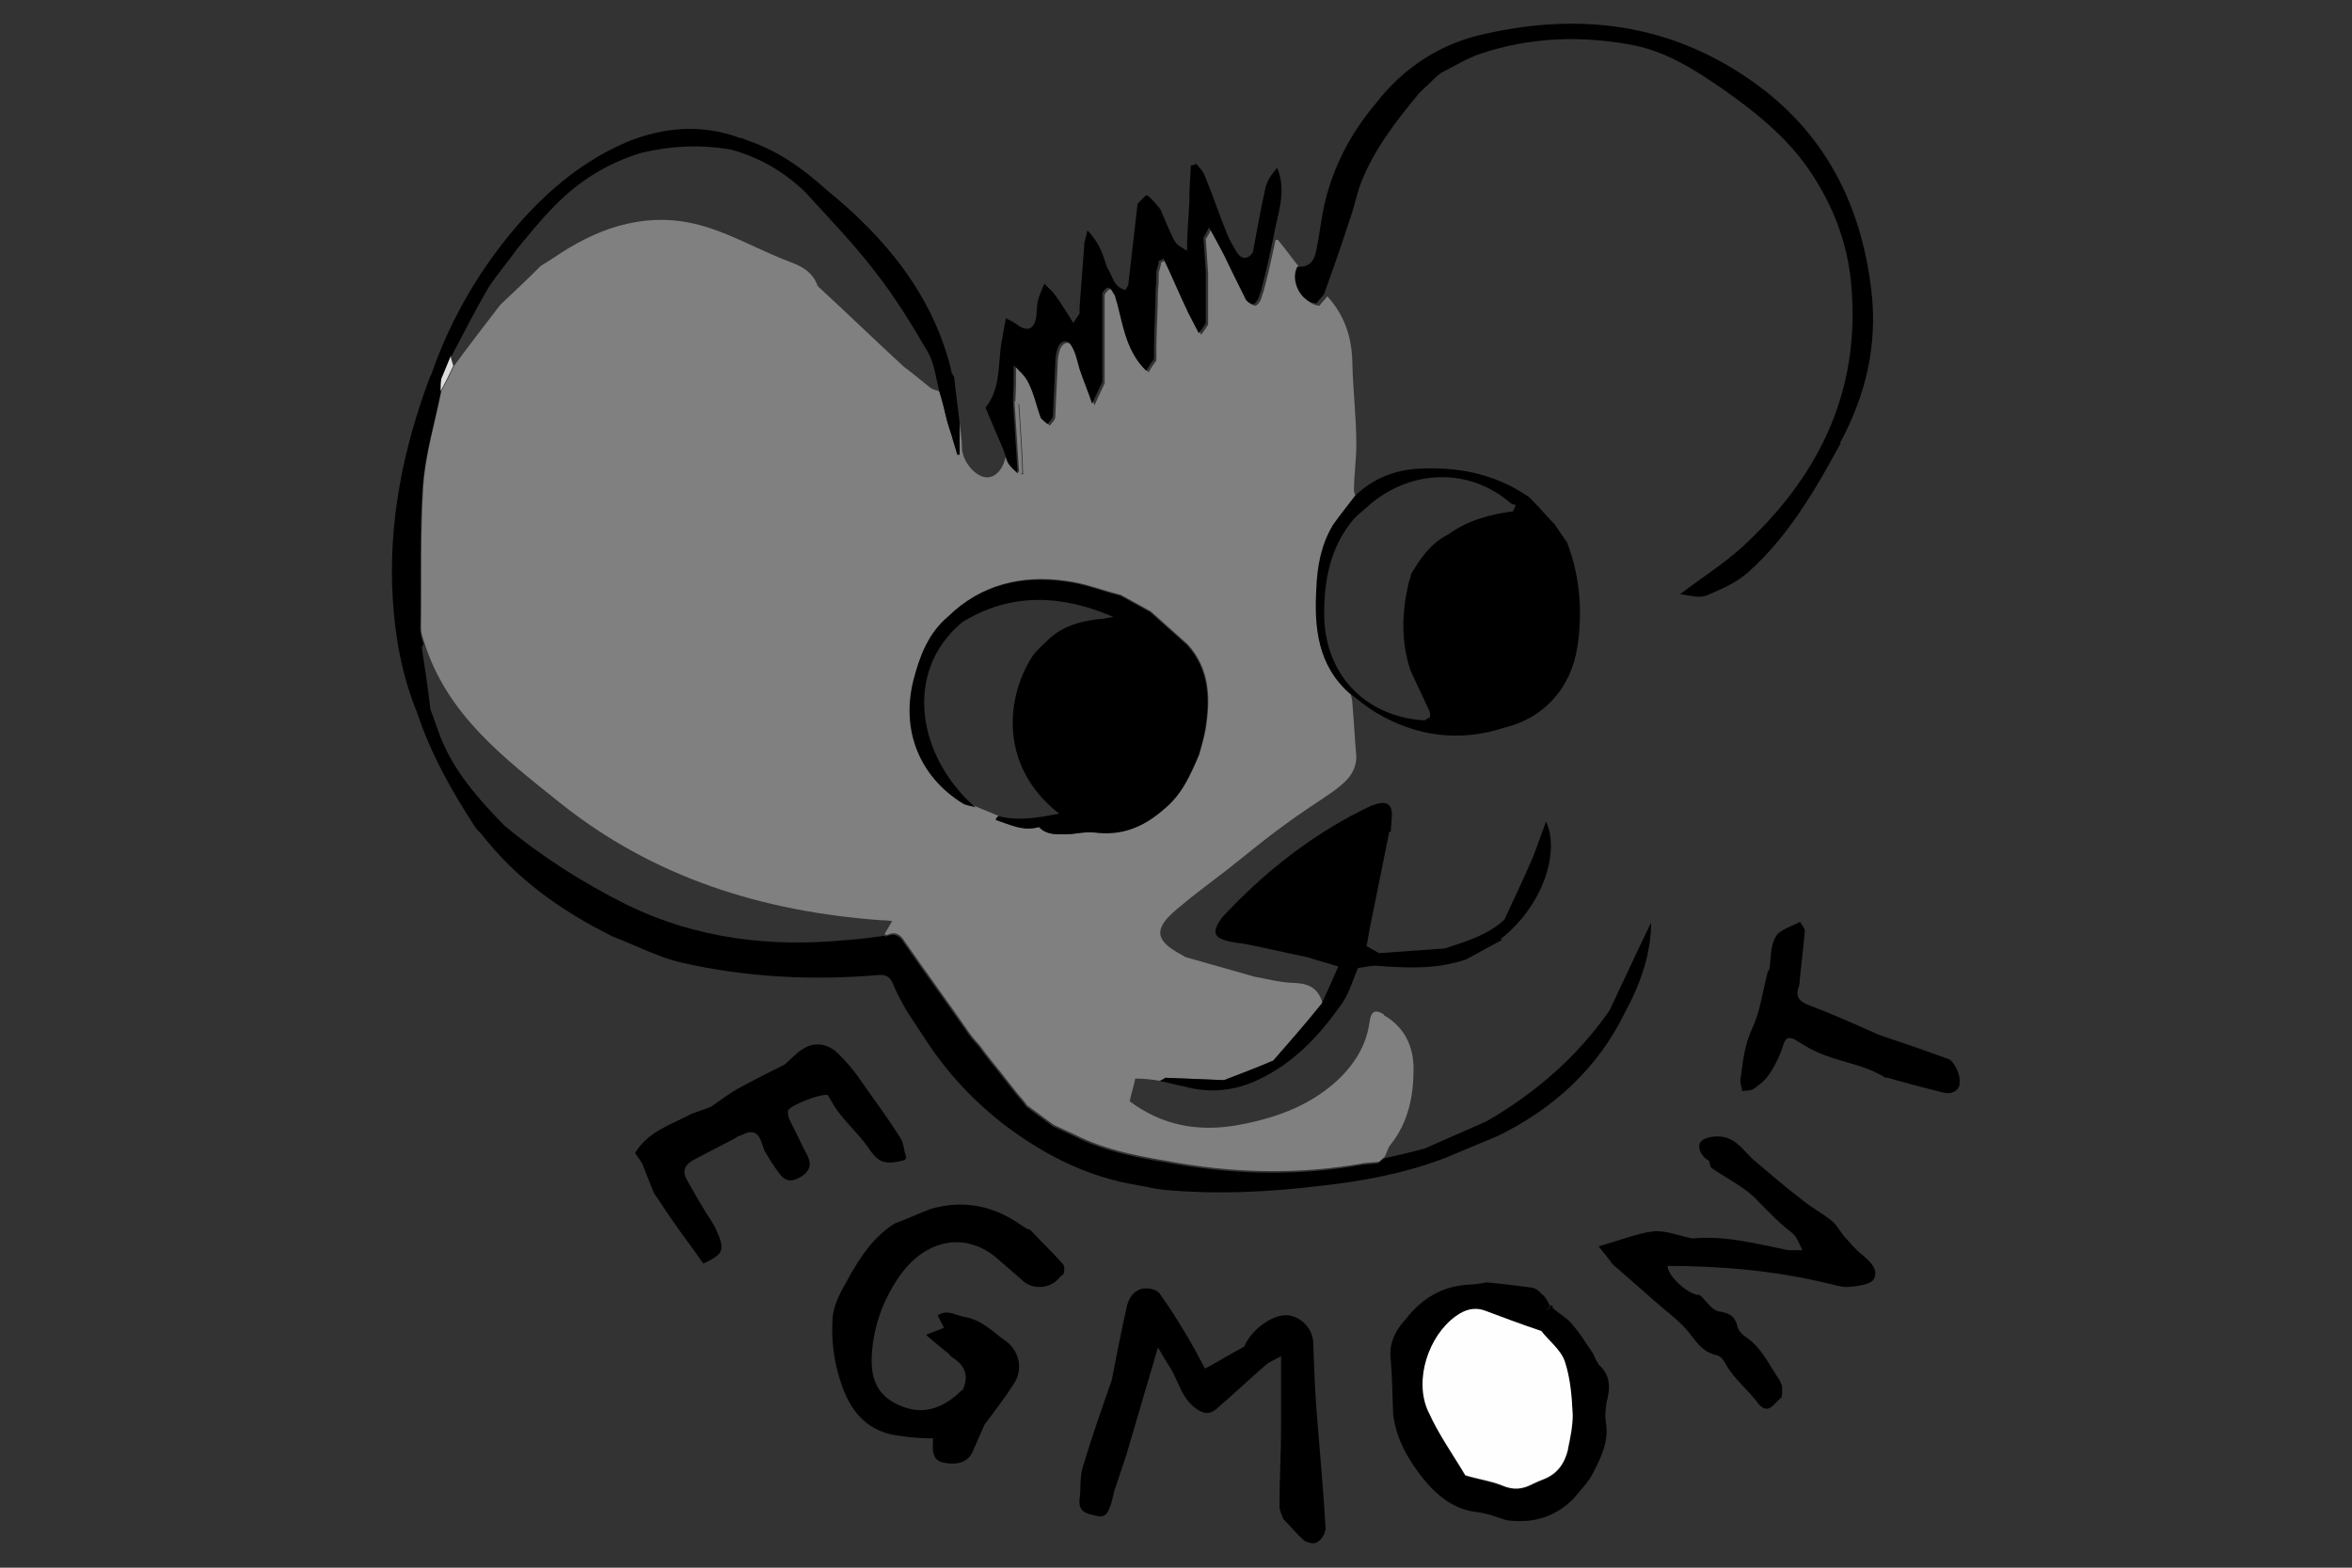 <svg viewBox="0 0 300 200" version="1.1" xmlns="http://www.w3.org/2000/svg">
  <rect x="0" y="0" width="300" height="200" fill="#333333" stroke="none"/>
  <defs>
    <style>
      .cls-1 {
        fill: gray;
      }

      .cls-2 {
        fill: #6f6f6f;
      }

      .cls-3 {
        fill: #dedede;
      }

      .cls-4 {
        fill: #7e7e7e;
      }

      .cls-5 {
        fill: #fefefe;
      }
    </style>
  </defs>
  
  <g>
    <g id="Calque_1">
      <g>
        <path d="M176.5,129.4c-1-.6-1.6-.5-1.8.9-.4,3.1-2,5.6-4.3,7.7-3.7,3.3-8.2,4.8-12.9,5.6-4.9.8-9.4-.1-13.4-3.1.2-1,.5-1.9.7-2.9h0c1.1,0,2.1.1,3.2.3.2-.1.5-.2.7-.4,2.5.1,5,.2,7.5.3,2.1-.8,4.2-1.6,6.3-2.5,2.1-2.4,4.2-4.8,6.2-7.3-.5-1.8-1.6-2.5-3.5-2.6-1.7,0-3.5-.5-5.2-.8-2.9-.8-5.9-1.7-8.8-2.5-.2-.1-.3-.2-.5-.3-3.4-1.8-3.6-3.3-.6-5.8,2.1-1.8,4.3-3.4,6.5-5.1,2.4-1.9,4.8-3.9,7.3-5.7,2-1.5,4.1-2.8,6.1-4.2,1.5-1.1,3-2.3,3-4.5-.2-2.2-.3-4.5-.5-6.7,0-.4-.1-.8-.2-1.2-4.2-3.6-4.6-8.4-4.3-13.4.2-2.8.6-5.6,2.1-8.1.8-1.3,1.8-2.5,2.8-3.7,0-.3-.2-.5-.2-.8,0-2,.3-3.9.3-5.9,0-3.4-.4-6.7-.5-10.1,0-3.3-.9-6.3-3.2-8.8-.3.4-.7.8-1,1.2-2-.1-3.4-3-2.4-4.7-1-1.2-1.9-2.5-2.9-3.7,0,0-.2,0-.3,0-.3,1.4-.6,2.8-.9,4.1-.3,1.1-.5,2.2-.9,3.3-.1.4-.5,1-.8,1-.3,0-.9-.4-1-.8-.9-1.8-1.8-3.6-2.7-5.5-.6-1.1-1.1-2.1-1.9-3.5-.3.7-.5,1-.7,1.3.1,1.5.2,3,.3,4.4,0,2.2,0,4.4,0,6.5-.2.3-.4.7-.9,1.3-.5-1-.9-1.7-1.3-2.5-1.1-2.3-2.1-4.7-3.2-7-.2.1-.4.2-.6.3,0,.4-.2.8-.3,1.3,0,.8,0,1.5-.1,2.3,0,2.5-.2,4.9-.2,7.4,0,.5,0,1,0,1.5-.3.4-.6.8-1,1.5-2.8-2.7-3-6.4-4-9.6-.4-.5-.7-1.8-1.6-.3,0,.3,0,.7,0,1,0,3.4,0,6.9,0,10.3-.4.9-.9,1.9-1.3,2.8-.5-1.5-1.1-2.9-1.6-4.4-.3-1-.5-2.1-1-2.9-.5-1-1.4-.8-1.8.2-.2.6-.3,1.3-.3,2-.1,2.2-.2,4.4-.3,6.6,0,.4-.4.7-.7,1.1-.3-.3-.8-.6-.9-.9-.5-1.4-.8-2.9-1.5-4.3-.4-.9-1.2-1.6-1.9-2.3,0,1.5,0,3-.1,4.5.2.1.4.2.5.3.2,2.9.4,5.9.5,8.8,0,0,0,.1,0,.1,0,0-.2,0-.3,0-.4-.4-.9-.8-1.2-1.3-.3-.5-.4-1.2-.6-1.7-.2,2-1.2,3.4-2.5,3.4-1.4,0-3.1-1.9-3.2-3.7,0-1.1-.2-2.2-.3-3.2v4c-.1,0-.2,0-.3,0-.2-.8-.5-1.6-.7-2.4-.2-.6-.4-1.2-.6-1.9-.3-1.3-.6-2.5-1-3.8-.4-.1-.8-.2-1.1-.4-1.1-.9-2.2-1.8-3.4-2.7-3.7-3.4-7.3-6.9-11-10.3-.9-2.6-3.4-2.9-5.3-3.8-3.3-1.4-6.4-3.1-9.8-4-6.4-1.7-12.3.1-17.7,3.6-.8.5-1.6,1.1-2.5,1.6-1.7,1.7-3.4,3.3-5.2,5-2,2.6-4,5.2-5.9,7.8-.5,1.1-1,2.1-1.6,3.2-.8,4-2,7.9-2.3,12-.4,6-.2,12.1-.3,18.2,0,.6.2,1.2.4,1.8,2.9,9.3,10.2,14.8,17.3,20.5,12,9.6,25.9,13.9,41,15,.3,0,.6,0,1.4.1-.4.7-.7,1.2-1,1.7.1,0,.2,0,.3.1,1-.5,1.7-.2,2.3.8,2.7,3.9,5.5,7.7,8.2,11.6.4.6.9,1.1,1.4,1.7.8,1.1,1.6,2.1,2.5,3.2.4.5.7.9,1.1,1.4.4.5.7.9,1.1,1.4h0c.4.5.9,1,1.3,1.6,1.1.8,2.3,1.7,3.4,2.5.9.4,1.7.8,2.6,1.2,4.3,2.2,8.9,2.9,13.5,3.7,7.8,1.3,15.6,1.4,23.4,0,.7-.1,1.4-.1,2-.2.2-.2.5-.4.7-.6.3-.5.4-1.2.8-1.6,2.2-2.8,2.9-6.1,2.9-9.6,0-3-1.2-5.4-3.8-6.9ZM139.6,106.2c-.9-.1-2,.1-2.9.2-1.4,0-3,.3-4.1-.9-2,.6-3.7-.3-5.5-.9,0-.2.2-.3.3-.5-1-.4-1.9-.8-2.9-1.2-.5-.2-1.1-.2-1.6-.5-5.5-3.4-7.9-9.3-6.3-15.7.8-3.1,1.9-6,4.4-8.1,4.2-4.1,9.4-5.3,15-4.5,2.4.3,4.6,1.2,7,1.8,1.3.7,2.5,1.4,3.8,2.1,1.6,1.4,3.1,2.8,4.7,4.2,2.9,3.2,2.9,7,2.3,10.8-.2,1.1-.5,2.1-.8,3.2-1.1,2.6-2.2,5.1-4.4,6.9-2.6,2.3-5.4,3.5-9,3Z" class="cls-1"></path>
        <path d="M129.7,139.5h0s0,0,0,0c-.4-.5-.7-.9-1.1-1.4.4.5.7.9,1.1,1.4Z" class="cls-2"></path>
        <path d="M129.7,139.5h0s0,0,0,0c-.4-.5-.7-.9-1.1-1.4.4.5.7.9,1.1,1.4Z"></path>
        <path d="M169,195.3c0,.5-.6,1.3-1.1,1.5-.4.2-1.2,0-1.6-.3-.9-.8-1.7-1.8-2.6-2.7-.2-.5-.5-1.1-.5-1.6,0-3.4.2-6.7.2-10.1,0-3,0-6.1,0-9.1-.6.4-1.3.6-1.9,1.1-2.2,1.9-4.2,3.8-6.4,5.7-.9.7-1.7.6-2.8-.3-1.7-1.4-2-3.4-3.1-5.1-.4-.6-.8-1.3-1.5-2.5-1.4,4.8-2.7,9.2-4,13.6-.5,1.5-1,3-1.5,4.5-.2.6-.3,1.3-.5,1.9-.3.8-.5,1.8-1.8,1.5-1.2-.3-2.4-.4-2.2-2.2.2-1.3,0-2.7.4-4,1.1-3.7,2.4-7.4,3.7-11.1.6-3.1,1.2-6.2,1.9-9.3.4-1.9,1.7-2.8,3.4-2.3.4.1.8.4,1,.8,1,1.4,1.9,2.8,2.8,4.3,1,1.6,1.9,3.3,2.8,5,1.7-.9,3.3-1.9,5-2.8.9-2.2,3.7-4.2,5.6-4,1.7.2,3.1,1.7,3.2,3.4.1,2.8.2,5.6.4,8.4.4,5.2.9,10.4,1.2,15.6Z"></path>
        <path d="M234.8,56.5c-3.2,5.9-6.6,11.8-11.7,16.4-1.5,1.4-3.6,2.3-5.5,3.1-.9.3-2,0-3.3-.2,2.9-2.2,5.6-3.9,7.9-6,9.5-8.7,14.9-19.3,14-32.5-.3-5.4-2-10.3-4.9-14.8-2.9-4.6-7.1-8-11.5-11.1-3.5-2.4-7-4.7-11.3-5.6-6.7-1.3-13.3-1.1-19.8,1.1-1.7.6-3.3,1.6-4.9,2.4-.1.1-.2.2-.4.3-.8.8-1.6,1.5-2.4,2.3-2.9,3.5-5.7,7.1-7.4,11.4-.6,1.6-.9,3.3-1.5,4.9-1,3.1-2.1,6.2-3.2,9.3-.3.4-.7.8-1,1.2-2-.1-3.4-3-2.4-4.7,1.6.2,2.2-.9,2.4-2.1.4-1.9.6-3.8,1-5.7,1.1-4.8,3.3-9.1,6.5-12.9,3.6-4.7,8.4-7.8,14.1-9,12.1-2.7,23.5-1.3,33.9,6,9.3,6.5,14,15.7,15.3,26.8.8,6.9-.7,13.3-4,19.4Z"></path>
        <path d="M118.8,183.7s0,0,0,0c0,0,0,0,0,0,0,0,0,0,0,0Z"></path>
        <path d="M135.2,162.9c-1,1.4-3.1,1.7-4.5.7-1.3-1.1-2.5-2.2-3.8-3.3-4.2-3.3-8.9-1.8-11.8,2-2.3,3.1-3.7,6.7-3.9,10.6-.2,3.4,1,5.4,3.8,6.5,2.7,1.1,5.1.3,7.2-1.6.2-.2.4-.4.6-.5q1.1-2.4-1-3.9c-.3-.2-.6-.4-.8-.7-.9-.7-1.8-1.5-2.9-2.4,1-.4,1.5-.6,2.3-.9-.3-.6-.5-1-.8-1.6,1.3-.8,2.2,0,3.4.2,2.3.4,3.6,1.9,5.3,3.1,1.7,1.2,2.2,3.6,1.1,5.3-1.2,1.9-2.5,3.6-3.8,5.3-.5,1.1-1,2.3-1.5,3.4-.5,1.3-1.8,1.9-3.7,1.5-1.3-.2-1.5-1.3-1.4-2.4,0-.2,0-.4,0-.7,0,0,0,0,0,0,0,0,0,0,0,0-1.4,0-2.8-.1-4.1-.3-3.9-.4-6.2-2.7-7.5-6.4-1-2.8-1.4-5.7-1.2-8.6.1-1.8,1.1-3.5,2-5.1,1.5-2.7,3.2-5.3,5.9-7,1.6-.6,3.1-1.3,4.7-1.9,0,0,0,0,0,0,4.3-1.2,8.1-.3,11.6,2.2.3.2.6.4,1,.5,1.4,1.5,2.9,2.9,4.2,4.4.2.2.2,1,0,1.3Z"></path>
        <path d="M198.1,167c-.1,0-.2-.2-.4-.3,0,0,.2-.1.3-.2,0,.2,0,.3.1.5Z"></path>
        <path d="M239,163.2c-.4.7-2.2.9-3.4,1-.8,0-1.7-.3-2.6-.5-6.7-1.6-13.5-2.2-20.3-2.2,0,1.2,2.3,3.4,3.8,3.7.1,0,.2,0,.3,0,.8.7,1.5,1.9,2.4,2.1,1.4.2,2.1.6,2.4,1.9.3,1.1,1.3,1.4,2,2.1,1.4,1.3,2.3,3.2,3.4,4.8.1.2.2.5.3.7,0,.6.1,1.4-.2,1.6-.8.6-1.5,2.2-2.8.7-1.3-1.8-3.1-3.1-4.2-5.1-.2-.4-.6-1-1.1-1.1-2-.4-2.8-2-3.9-3.3-.9-1-2-1.9-3.1-2.8-2.1-1.8-4.2-3.7-6.3-5.5-.5-.7-1-1.3-1.8-2.3,2.6-.7,4.7-1.6,6.9-1.9,1.6-.2,3.4.6,5.1.9,4.2-.4,8.2.7,12.2,1.5.2,0,.5,0,.7,0h0c.2,0,.4,0,.6,0,0,0,.1,0,.2,0,.1,0,.2,0,.3,0,0,0,0,0,0,0h0s0,0,0,0c-.4-.8-.7-1.7-1.3-2.2-1.6-1.2-2.9-2.6-4.3-4-1.6-1.8-4-2.9-6-4.3-.2-.2-.2-.6-.3-.9-1.1-.6-1.7-2-.9-2.6.8-.6,2.5-.7,3.5-.2,1.2.5,2.1,1.8,3.1,2.7,2,1.7,4.1,3.5,6.2,5.1,1.2,1,2.6,1.7,3.8,2.7.6.5,1,1.3,1.5,1.9.7.8,1.4,1.6,2.1,2.2,1.1.9,2.4,2,1.7,3.3Z"></path>
        <path d="M197.7,166.6s0,0,.1,0c-.2.2-.5.4-.7.6.2-.2.4-.4.6-.7Z"></path>
        <path d="M198.1,167c-.1,0-.2-.2-.4-.3,0,0,.2-.1.3-.2,0,.2,0,.3.1.5Z"></path>
        <path d="M199.8,69.1c-.5-.7-1-1.5-1.5-2.2-.9-.9-1.7-1.9-2.6-2.8-.3-.3-.6-.7-1-.9-4.2-2.8-8.9-3.7-13.9-3.4-3,.2-5.8,1.3-8,3.5-.9,1.2-1.9,2.4-2.8,3.7-1.5,2.5-2,5.3-2.1,8.1-.3,5,.2,9.8,4.3,13.4,1.1.8,2.1,1.7,3.3,2.4,5.2,3.1,10.7,3.8,16.5,1.9,4.9-1.2,8.4-5,9.2-10.3.7-4.6.3-9.2-1.4-13.5ZM193.2,65.2c-3,.4-5.9,1.1-8.5,3-2.2,1.1-3.5,3-4.7,5-.1.5-.3,1-.4,1.5-.8,3.6-.9,7.2.3,10.8.8,1.8,1.7,3.6,2.5,5.4,0,.2,0,.4,0,.6-.3.1-.5.4-.8.4-7.6-.5-12.7-6-12.7-13.6,0-4.4.8-8.5,3.7-12,.6-.7,1.5-1.3,2.2-2,5.4-4.5,12.7-4.6,17.9-.1.1.1.4.2.6.2,0,.3-.2.5-.3.8Z"></path>
        <path d="M229.9,159.5h0s0,0,0,0h0Z"></path>
        <path d="M229.9,159.5s0,0,0,0c0,0,0,0,0,0h0Z"></path>
        <path d="M118.8,183.8s0,0,0,0c0,0,0,0,0,0,0,0,0,0,0,0Z"></path>
        <path d="M115.4,148c-2.7.7-3.4.3-4.8-1.8-1-1.4-2.3-2.6-3.4-4-.6-.7-1.1-1.6-1.6-2.5-1-.2-4.8,1.3-5.1,2,0,.2,0,.6.1.9.6,1.3,1.3,2.6,1.9,3.9.6,1.1,1.4,2.3,0,3.4-1.1.8-2.2,1.1-3.1-.2-.7-.9-1.3-1.9-1.9-2.9-.1-.3-.2-.6-.3-.9-.5-1.5-1.2-1.8-2.6-1.1-.3.1-.6.2-.8.4-1.7.9-3.5,1.8-5.2,2.7-1.1.6-1.7,1.3-1,2.6.7,1.2,1.4,2.5,2.2,3.8.5.9,1.2,1.7,1.6,2.7,1.1,2.5.9,3-1.7,4.2-1.3-1.9-2.7-3.7-4-5.6-.8-1.1-1.5-2.3-2.3-3.4-.5-1.3-1-2.5-1.5-3.8-.3-.4-.6-.9-.9-1.3,1.7-2.8,4.6-3.6,7.2-5,.8-.3,1.7-.6,2.5-.9,1.1-.8,2.2-1.6,3.4-2.3,2-1.1,4-2.1,6-3.1h0c1.5-1.3,2.8-3.1,5.2-2.4.6.2,1.2.6,1.6,1,.9.9,1.8,1.9,2.5,2.9,1.8,2.6,3.7,5.1,5.4,7.8.5.7.5,1.8.8,2.6Z"></path>
        <path d="M210.6,117.7c0,3.9-1.3,7.7-3.3,11.4-3.5,7.2-9.1,12.3-16.2,15.8-2.2.9-4.5,1.9-6.7,2.8-5.2,2-10.6,3-16.1,3.6-6.6.8-13.2,1.1-19.8.5-1.1-.1-2.2-.4-3.4-.6-6.2-1-11.6-3.7-16.6-7.4-4.1-3.1-7.6-6.8-10.4-11.1-.8-1.2-1.5-2.3-2.3-3.5-.7-1.2-1.4-2.4-1.9-3.7-.4-.9-.9-1.2-1.9-1.1-8.4.7-16.8.3-25.1-1.6-3-.7-5.8-2.2-8.7-3.3-6.5-3.2-12.3-7.3-16.8-13.1-.3-.3-.6-.6-.8-.9-3-4.6-5.7-9.4-7.4-14.6-1.9-4.6-2.8-9.5-3.1-14.5-.6-9.7,1.3-19.1,4.7-28.2,0-.1.2-.3.2-.4,2.5-7.2,6.3-13.7,11.3-19.4,3.9-4.4,8.3-8,13.7-10.3,4.7-1.9,9.5-2.3,14.4-.5.3,0,.6.2.9.3,3.9,1.3,7.1,3.6,10.1,6.3,7.5,6.1,13.5,13.3,15.9,22.9,0,.4.2.7.4,1,.2,2,.5,3.9.7,5.9v4c-.1,0-.2,0-.3,0-.2-.8-.5-1.6-.7-2.4-.2-.6-.4-1.2-.6-1.9-.3-1.3-.6-2.5-1-3.8-.4-1.6-.6-3.4-1.4-4.9-2.1-3.6-4.3-7.2-6.9-10.5-2.7-3.5-5.8-6.7-8.8-10-2.7-2.6-5.8-4.4-9.4-5.4-3.9-.7-7.7-.5-11.5.4-4.3,1.3-8,3.6-11.1,6.8-1.7,1.7-3.2,3.6-4.7,5.4-1.2,1.7-2.6,3.3-3.7,5-1.7,2.9-3.2,5.9-4.8,8.9-.4,1-.8,1.9-1.2,2.9,0,.5,0,1.1-.1,1.6-.8,4-2,7.9-2.3,12-.4,6-.2,12.1-.3,18.2,0,.6.2,1.2.4,1.8,0,.2-.2.4-.2.5.4,2.6.8,5.3,1.1,7.9.6,1.5,1,3,1.7,4.5,1.8,4,4.7,7.2,7.7,10.3,4.8,4,10,7.3,15.6,10.1,9,4.4,18.5,5.5,28.4,4.5,1.5-.1,2.9-.3,4.4-.5.1,0,.2,0,.3.1,1-.5,1.7-.2,2.3.8,2.7,3.9,5.5,7.7,8.2,11.6.4.6.9,1.1,1.4,1.7.8,1.1,1.6,2.1,2.5,3.2.4.5.7.9,1.1,1.4.4.5.7.9,1.1,1.4h0c.4.5.9,1,1.3,1.6,1.1.8,2.3,1.7,3.4,2.5.9.4,1.7.8,2.6,1.2,4.3,2.2,8.9,2.9,13.5,3.7,7.8,1.3,15.6,1.4,23.4,0,.7-.1,1.4-.1,2-.2.2-.2.5-.4.7-.6,1.7-.4,3.5-.8,5.3-1.3,2.6-1.2,5.3-2.3,7.9-3.5,6.2-3.6,11.5-8.2,15.6-14.1,1.8-3.8,3.5-7.5,5.2-11Z"></path>
        <path d="M162.7,30.4c0,0-.2,0-.3,0-.3,1.4-.6,2.8-.9,4.1-.3,1.1-.5,2.2-.9,3.3-.1.4-.5,1-.8,1-.3,0-.9-.4-1-.8-.9-1.8-1.8-3.6-2.7-5.5-.6-1.1-1.1-2.1-1.9-3.5-.3.7-.5,1-.7,1.3.1,1.5.2,3,.3,4.4,0,2.2,0,4.4,0,6.5-.2.3-.4.7-.9,1.3-.5-1-.9-1.7-1.3-2.5-1.1-2.3-2.1-4.7-3.2-7-.2.1-.4.2-.6.3,0,.4-.2.8-.3,1.3,0,.8,0,1.5-.1,2.3,0,2.5-.2,4.9-.2,7.4,0,.5,0,1,0,1.5-.3.4-.6.8-1,1.5-2.8-2.7-3-6.4-4-9.6-.4-.5-.7-1.8-1.6-.3,0,.3,0,.7,0,1,0,3.4,0,6.9,0,10.3-.4.9-.9,1.9-1.3,2.8-.5-1.5-1.1-2.9-1.6-4.4-.3-1-.5-2.1-1-2.9-.5-1-1.4-.8-1.8.2-.2.6-.3,1.3-.3,2-.1,2.2-.2,4.4-.3,6.6,0,.4-.4.7-.7,1.1-.3-.3-.8-.6-.9-.9-.5-1.4-.8-2.9-1.5-4.3-.4-.9-1.2-1.6-1.9-2.3,0,1.5,0,3-.1,4.5.2,3.1.4,6.2.6,9.3-.4-.4-.9-.8-1.2-1.3-.3-.5-.4-1.2-.6-1.7-.8-1.8-1.5-3.5-2.3-5.4,1.9-2.3,1.6-5.3,2-8.1.2-1.1.4-2.2.6-3.3.6.3,1.2.6,1.7,1,1.1.7,1.8.3,2.1-.8.2-.8.1-1.7.3-2.5.2-.7.5-1.4.8-2.1.5.5,1.1,1,1.5,1.6.7,1,1.4,2.1,2.2,3.4.4-.6.6-.9.8-1.2,0-.3,0-.6,0-.8.2-2.7.4-5.3.6-8,0,0,0-.1,0-.2.1-.4.2-.8.4-1.6,1.5,1.5,2,3.1,2.5,4.7.7,1,.8,2.6,2.4,2.9,0-.2.2-.4.3-.6.4-3.5.8-6.9,1.2-10.4.4-.4,1.1-1.2,1.2-1.1.7.5,1.2,1.2,1.7,1.8.6,1.3,1.1,2.7,1.8,4,.3.6,1,.9,1.6,1.3,0-2.1.2-4.1.3-6.2,0-1.6.1-3.1.2-4.7.2,0,.5-.1.7-.2.4.5.9,1,1.1,1.6,1,2.4,1.8,4.9,2.8,7.3.3.8.8,1.6,1.2,2.3.6,1,1.4,1.1,2.1.1.5-2.7,1-5.5,1.6-8.2.2-.9.8-1.8,1.5-2.6,1.3,3.1,0,6-.5,9Z"></path>
        <path d="M250,138.3c-.3,1-1.1,1.3-2.1,1.1-2.4-.6-4.7-1.2-7.1-1.9-.1,0-.2,0-.3,0-2.8-1.8-6.2-2-9.2-3.5-.8-.4-1.6-.9-2.4-1.4-.7-.3-1.1-.3-1.4.6-.4,1.3-1,2.6-1.8,3.8-.5.8-1.3,1.4-2,1.9-.4.3-1,.2-1.5.3,0-.5-.3-1-.2-1.5.3-2.2.5-4.4,1.5-6.5,1-2.1,1.3-4.6,1.9-6.9,0-.2.2-.5.3-.7.2-1.4.1-3,.8-4.1.5-.9,2-1.3,3.1-1.9.2.4.7.9.6,1.3-.2,2.3-.5,4.5-.7,6.8-.6,1.5,0,2.1,1.4,2.6,2.9,1.1,5.8,2.4,8.7,3.7,3,1,5.9,2,8.9,3.1.8.3,1.7,2.2,1.4,3.2Z"></path>
        <path d="M191.6,119.9c-1.5.8-3.1,1.7-4.6,2.5-3.8,1.3-7.6,1.1-11.5.8-.8,0-1.5.2-2.3.3-.7,1.7-1.2,3.5-2.3,4.9-2.7,3.8-5.9,7.2-10.3,9.3-3.1,1.5-6.3,1.8-9.6.9-1-.2-2.1-.5-3.1-.7.2-.1.5-.2.7-.4,2.5.1,5,.2,7.5.3,2.1-.8,4.2-1.6,6.3-2.5,2.1-2.4,4.2-4.8,6.2-7.3.7-1.5,1.4-3.1,2.1-4.7-1.6-.5-2.8-.8-4-1.2-2.5-.5-5-1.1-7.5-1.6-.9-.2-1.9-.2-2.8-.5-1.5-.4-1.7-1.1-.9-2.4.2-.3.4-.6.7-.9,4.7-5,10-9.3,16.1-12.6,1.1-.5,2.1-1.2,3.2-1.5,1.6-.5,2.2.2,2,1.9,0,.5-.1,1-.1,1.6,0,0-.2,0-.2,0-.8,4-1.6,8-2.4,11.9-.2.9-.3,1.8-.5,2.7.5.3,1.1.6,1.6.9,2.8-.2,5.6-.4,8.4-.6,2.7-.9,5.5-1.7,7.6-3.7,1.2-2.6,2.5-5.3,3.6-7.9.6-1.5,1.1-3,1.7-4.6,1.8,3.9-.4,10.8-5.8,15Z"></path>
        <path d="M203.9,174c-.4-.4-.5-1.1-.9-1.6-.8-1.2-1.6-2.5-2.6-3.6-.6-.7-1.5-1.2-2.2-1.8-.1,0-.2-.2-.4-.3-.2.2-.5.4-.7.6.2-.2.4-.4.6-.7-.2-.4-.4-.8-.7-1.2-.5-.4-.9-1-1.5-1.1-1.9-.3-3.9-.5-5.8-.7-.8.1-1.6.3-2.5.3-3.3.2-5.9,1.8-7.9,4.4h0c-1.4,1.5-2.2,3.2-1.9,5.3.2,2.3.2,4.6.3,6.9.4,3.1,1.9,5.7,3.8,8.1,1.6,2,3.6,3.7,6.2,4.2.7.1,1.4.2,2.1.4.9.2,1.9.7,2.8.8,3.1.3,5.8-.5,8.1-2.8.8-1,1.8-2,2.4-3.1,1.1-2.1,2.2-4.3,1.7-6.8-.1-.7,0-1.5.1-2.3.5-1.9.6-3.6-1.1-5ZM182.2,180.3c-1.9-4,0-9.7,3.5-12.2,1.1-.8,2.3-1.2,3.7-.7,2.4.9,4.8,1.8,7.2,2.6,1,1.3,2.5,2.4,3,3.9.7,2.1.9,4.5,1,6.8,0,1.4-.3,2.9-.6,4.3-.4,1.7-1.3,3.1-3.1,3.8-.5.2-1,.4-1.4.6-1.3.7-2.5.8-3.9.2-1.5-.6-3.1-.8-4.7-1.3-1.6-2.7-3.4-5.2-4.7-8.1Z"></path>
        <path d="M153.7,93.1c-.2,1.1-.5,2.1-.8,3.2-1.1,2.6-2.2,5.1-4.4,6.9-2.6,2.3-5.4,3.5-9,3-.9-.1-2,.1-2.9.2-1.4,0-3,.3-4.1-.9-2,.6-3.7-.3-5.5-.9,0-.2.2-.3.3-.5,2.6.7,5.2.2,7.8-.3-7.6-5.9-6.9-14.7-3.4-20.1.5-.7,1.2-1.3,1.8-1.9,1.8-1.8,4-2.5,6.5-2.8.7,0,1.3-.2,2-.3-6.5-2.8-13-3.2-19.3.7-7.6,6.4-5.6,17.2,1.7,23.6-.5-.2-1.1-.2-1.6-.5-5.5-3.4-7.9-9.3-6.3-15.7.8-3.1,1.9-6,4.4-8.1,4.2-4.1,9.4-5.3,15-4.5,2.4.3,4.6,1.2,7,1.8,1.3.7,2.5,1.4,3.8,2.1,1.6,1.4,3.1,2.8,4.7,4.2,2.9,3.2,2.9,7,2.3,10.8Z"></path>
        <path d="M130.3,60.4s0,.1,0,.1c0,0-.2,0-.3,0-.2-3.1-.4-6.2-.6-9.3.2.1.4.2.5.3.2,2.9.4,5.9.5,8.8Z" class="cls-4"></path>
        <path d="M57.8,46.7c-.5,1.1-1,2.1-1.6,3.2,0-.5,0-1.1.1-1.6.4-1,.8-1.9,1.2-2.9,0,.4.2.8.3,1.2Z" class="cls-3"></path>
        <path d="M200,184.9c-.4,1.7-1.3,3.1-3.1,3.8-.5.2-1,.4-1.4.6-1.3.7-2.5.8-3.9.2-1.5-.6-3.1-.8-4.7-1.3-1.6-2.7-3.4-5.2-4.7-8.1-1.9-4,0-9.7,3.5-12.2,1.1-.8,2.3-1.2,3.7-.7,2.4.9,4.8,1.8,7.2,2.6,1,1.3,2.5,2.4,3,3.9.7,2.1.9,4.5,1,6.8,0,1.4-.3,2.9-.6,4.3Z" class="cls-5"></path>
      </g>
    </g>
  </g>
</svg>
